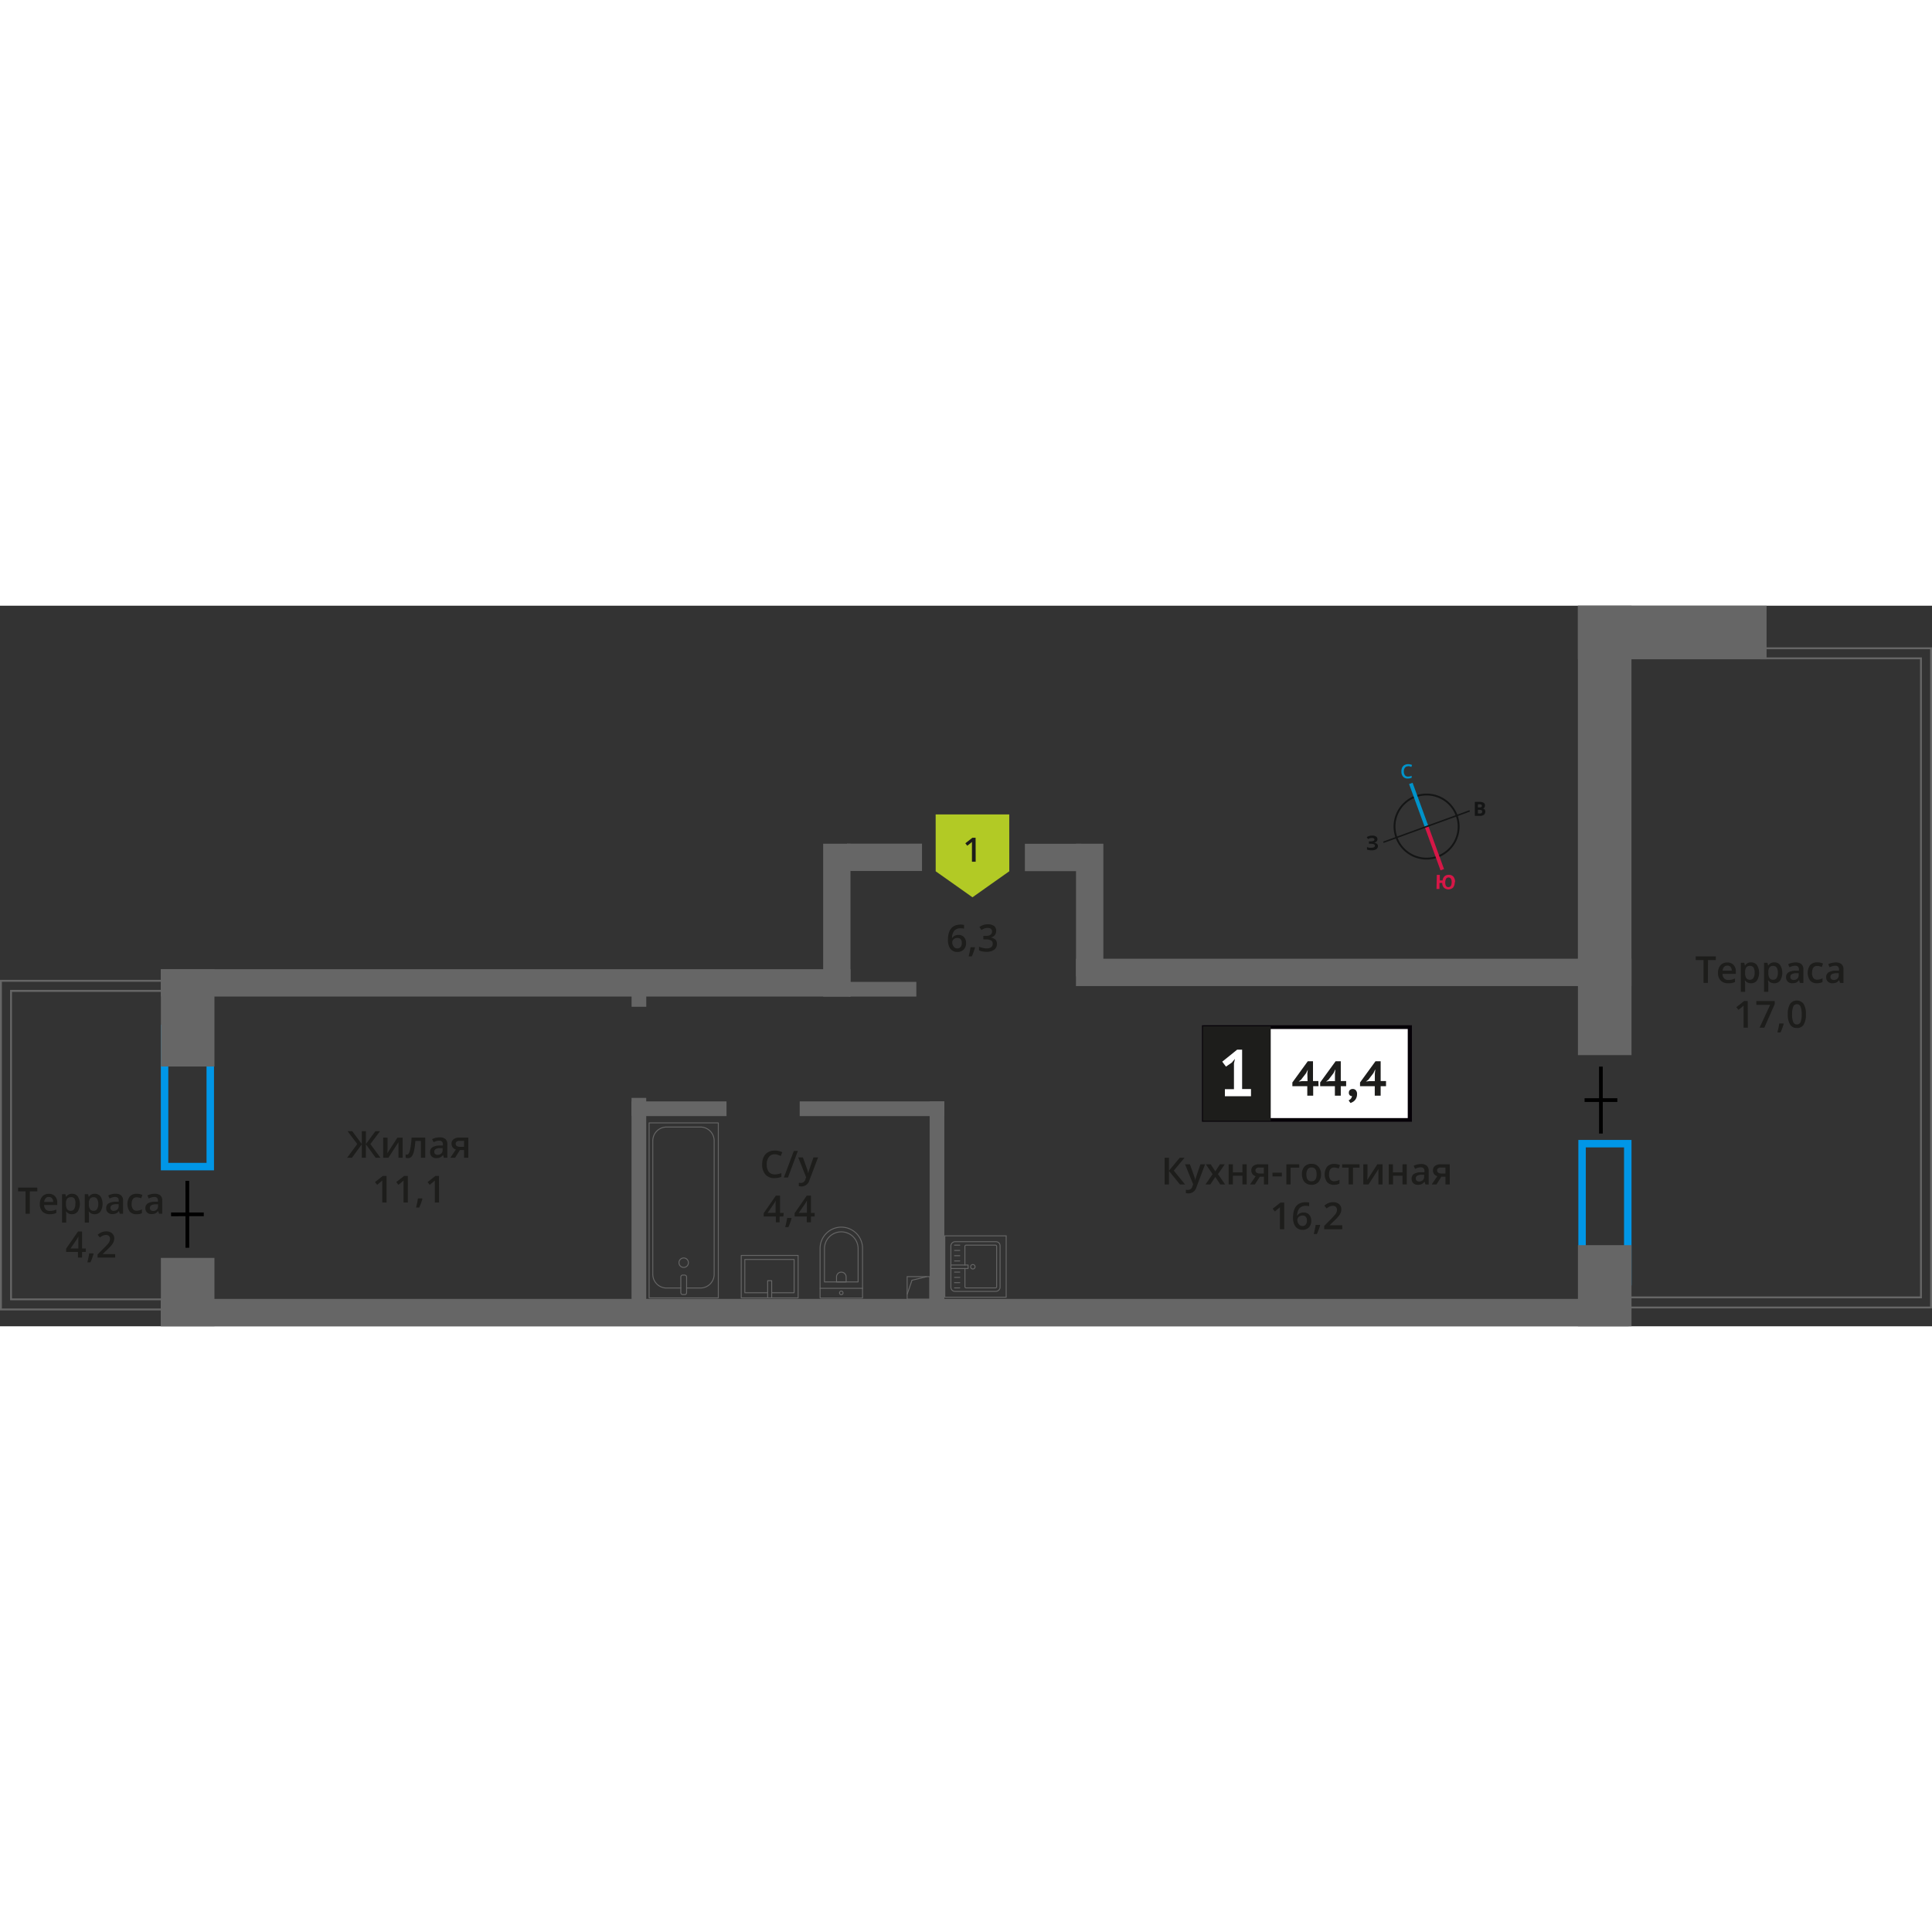 <svg xmlns="http://www.w3.org/2000/svg"   viewBox="0 0 517.95 193.18" width="200" height="200"><rect x="0" y="0" width="517.95" height="193.18" fill="#333333" stroke="none"/><defs><style>.cls-1,.cls-10,.cls-16,.cls-2,.cls-3,.cls-9{fill:none;}.cls-1{stroke:#141515;}.cls-1,.cls-10,.cls-2,.cls-3,.cls-9{stroke-miterlimit:10;}.cls-1,.cls-14{stroke-width:0.5px;}.cls-2{stroke:#0093ca;}.cls-3{stroke:#d61747;}.cls-4{fill:#141515;}.cls-5{fill:#0093ca;}.cls-6{fill:#d61747;}.cls-7{fill:#666;}.cls-8{fill:#0096e7;}.cls-9{stroke:#000;}.cls-10,.cls-16{stroke:#666;stroke-width:0.25px;}.cls-11,.cls-14{fill:#1d1d1b;}.cls-12{fill:#fff;}.cls-13{fill:#050007;}.cls-14{stroke:#1d1d1b;stroke-miterlimit:22.93;}.cls-15{fill:#b2ca25;fill-rule:evenodd;}.cls-16{stroke-linecap:round;stroke-linejoin:round;}</style></defs><g id="walls"><path class="cls-1" d="M379.51,51.14a8.59,8.59,0,1,1-5.13,11,8.56,8.56,0,0,1,5.13-11Z"/><line class="cls-2" x1="378.23" y1="47.64" x2="382.45" y2="59.21"/><line class="cls-3" x1="386.66" y1="70.78" x2="382.45" y2="59.21"/><polygon class="cls-4" points="370.81 63.23 382.38 59.02 382.51 59.39 370.94 63.6 370.81 63.23"/><polygon class="cls-4" points="393.95 54.82 382.38 59.02 382.51 59.39 394.09 55.19 393.95 54.82"/><path class="cls-5" d="M377.46,43.05a1,1,0,0,0-.83.41,1.61,1.61,0,0,0-.28,1,1.67,1.67,0,0,0,.31,1,1,1,0,0,0,.86.34,1.78,1.78,0,0,0,.47-.06,3.47,3.47,0,0,0,.46-.13v.53a2.74,2.74,0,0,1-1,.19,1.59,1.59,0,0,1-1.28-.48,2,2,0,0,1-.47-1.42,2.45,2.45,0,0,1,.18-1,1.58,1.58,0,0,1,.61-.69,2,2,0,0,1,1-.26,2.52,2.52,0,0,1,1.08.22l-.21.53a2.66,2.66,0,0,0-.41-.16,2.32,2.32,0,0,0-.46-.06Z"/><path class="cls-6" d="M390,74.17a2.18,2.18,0,0,1-.47,1.42,1.83,1.83,0,0,1-2.43,0,1.88,1.88,0,0,1-.46-1.27h-.73l0,1.62-.8,0,.09-3.78.8,0,0,1.49.75,0a1.73,1.73,0,0,1,.54-1.14,1.65,1.65,0,0,1,1.16-.36,1.52,1.52,0,0,1,1.23.54,2.12,2.12,0,0,1,.4,1.45Zm-2.54-.06a1.8,1.8,0,0,0,.19,1,.73.73,0,0,0,.62.34c.58,0,.88-.4.9-1.25a1.67,1.67,0,0,0-.2-1,.71.71,0,0,0-.62-.34.76.76,0,0,0-.65.31,1.87,1.87,0,0,0-.24,1Z"/><path class="cls-4" d="M395.39,52.59h1.19a2.31,2.31,0,0,1,1.15.23.74.74,0,0,1,.37.73,1,1,0,0,1-.15.56.62.62,0,0,1-.43.25v0a.8.8,0,0,1,.51.29,1.09,1.09,0,0,1-.21,1.39,1.63,1.63,0,0,1-1,.3h-1.43Zm.81,1.49h.46a.91.91,0,0,0,.47-.1c.11-.07.14-.17.14-.34a.35.35,0,0,0-.15-.31.93.93,0,0,0-.51-.1h-.4Zm0,.63v1h.51a.74.74,0,0,0,.49-.12.49.49,0,0,0,.16-.39c0-.3-.22-.47-.66-.48Z"/><path class="cls-4" d="M369.28,62.62a.74.74,0,0,1-.27.6,1.14,1.14,0,0,1-.69.31h0a1.54,1.54,0,0,1,.8.29.76.76,0,0,1,.29.61,1,1,0,0,1-.42.83,2,2,0,0,1-1.17.31,3.59,3.59,0,0,1-1.34-.19v-.68a3,3,0,0,0,.57.18,3.24,3.24,0,0,0,.62,0c.62,0,.94-.18.94-.55a.42.42,0,0,0-.31-.39,2.58,2.58,0,0,0-.91-.13H367v-.63h.32a3,3,0,0,0,.88-.11.43.43,0,0,0,.27-.39.37.37,0,0,0-.17-.31,1,1,0,0,0-.53-.11,1.82,1.82,0,0,0-1,.31l-.36-.52a2.5,2.5,0,0,1,.7-.33,3.73,3.73,0,0,1,.79-.09,1.71,1.71,0,0,1,1,.25.8.8,0,0,1,.38.67Z"/></g><g id="bathroon"><path class="cls-7" d="M517.45,11.66V187.89H437.11v-2.21h78.13V13.86H472.4v-2.2h45.05m.5-.5H471.9v3.2h42.84V185.18H436.61v3.21H518V11.16Z"/><path class="cls-7" d="M43.89,100.81V103H2.71v83.2H43.89v2.21H.5V100.81H43.89m.5-.5H0v88.62H44.39v-3.21H3.21v-82.2H44.39v-3.21Z"/><path class="cls-8" d="M55.37,114.31v35.06H45.12V114.31H55.37m2-2H43.12v39.06H57.37V112.31Z"/><path class="cls-8" d="M435.39,145.22v35H425.14v-35h10.25m2-2H423.14v39h14.25v-39Z"/><line class="cls-9" x1="50.23" y1="172.13" x2="50.22" y2="154.19"/><line class="cls-9" x1="54.63" y1="163.16" x2="45.86" y2="163.17"/><line class="cls-9" x1="429.19" y1="141.51" x2="429.18" y2="123.57"/><line class="cls-9" x1="433.59" y1="132.54" x2="424.81" y2="132.54"/><rect class="cls-7" x="37.26" y="103.31" width="26.09" height="14.36" transform="translate(160.8 60.19) rotate(90)"/><rect class="cls-7" x="41.14" y="176.83" width="18.32" height="14.36" transform="translate(234.32 133.71) rotate(90)"/><rect class="cls-7" x="379.22" y="43.81" width="101.98" height="14.36" transform="translate(481.19 -379.22) rotate(90)"/><rect class="cls-7" x="417.28" y="100.38" width="25.84" height="14.36" transform="translate(537.77 -322.64) rotate(90)"/><rect class="cls-7" x="419.33" y="175.12" width="21.75" height="14.36" transform="translate(612.51 -247.9) rotate(90)"/><rect class="cls-7" x="423.02" width="50.57" height="14.36" transform="translate(896.62 14.36) rotate(-180)"/><rect class="cls-7" x="43.12" y="185.84" width="393.49" height="7.33"/><rect class="cls-7" x="43.12" y="97.45" width="184.88" height="7.33"/><rect class="cls-7" x="203.84" y="80.63" width="40.98" height="7.33" transform="translate(308.64 -140.03) rotate(90)"/><rect class="cls-7" x="274.34" y="77.91" width="35.54" height="7.33" transform="translate(373.71 -210.53) rotate(90)"/><rect class="cls-7" x="227.58" y="100.85" width="18.08" height="3.94"/><rect class="cls-7" x="214.39" y="132.89" width="38.78" height="3.94"/><rect class="cls-7" x="169.31" y="132.89" width="25.46" height="3.94"/><rect class="cls-7" x="142.79" y="158.47" width="56.98" height="3.94" transform="translate(10.84 331.72) rotate(-90)"/><rect class="cls-7" x="167.89" y="102.16" width="6.78" height="3.94" transform="translate(67.16 275.41) rotate(-90)"/><rect class="cls-7" x="223.18" y="158.94" width="56.04" height="3.94" transform="translate(90.29 412.11) rotate(-90)"/><rect class="cls-7" x="288.44" y="94.64" width="148.17" height="7.33" transform="translate(725.06 196.61) rotate(180)"/><rect class="cls-7" x="274.77" y="63.83" width="15.15" height="7.33" transform="translate(564.69 134.94) rotate(179.99)"/><rect class="cls-7" x="227.06" y="63.83" width="20.11" height="7.33" transform="matrix(-1, 0, 0, -1, 474.24, 134.95)"/><rect class="cls-10" x="243.2" y="179.87" width="6.04" height="6.04"/><polyline class="cls-10" points="243.2 184.61 244.49 180.83 248.44 179.88"/><path class="cls-11" d="M317.7,155.15h-1.37l-2.94-3.62v3.62h-1.17V148h1.17v3.46l2.89-3.46h1.28l-2.88,3.45Z"/><path class="cls-11" d="M317.7,149.75H319l1.1,3.06a6.67,6.67,0,0,1,.33,1.23h0a5,5,0,0,1,.16-.65c.08-.25.49-1.47,1.24-3.64h1.24l-2.31,6.12a2.19,2.19,0,0,1-2.1,1.68,3.05,3.05,0,0,1-.74-.08v-.91a2.61,2.61,0,0,0,.59.06,1.22,1.22,0,0,0,1.17-1l.2-.51Z"/><path class="cls-11" d="M325.08,152.39l-1.81-2.64h1.31l1.23,1.89,1.24-1.89h1.3l-1.82,2.64,1.91,2.76h-1.3l-1.33-2-1.33,2h-1.3Z"/><path class="cls-11" d="M330.53,149.75v2.17h2.55v-2.17h1.15v5.4h-1.15v-2.33h-2.55v2.33h-1.14v-5.4Z"/><path class="cls-11" d="M336.42,155.15h-1.29l1.51-2.21a1.53,1.53,0,0,1-1.17-1.56,1.46,1.46,0,0,1,.54-1.2,2.37,2.37,0,0,1,1.5-.43H340v5.4h-1.15v-2.08h-1.09Zm.16-3.76a.68.68,0,0,0,.32.62,1.51,1.51,0,0,0,.85.21h1.07v-1.6h-1.25a1.18,1.18,0,0,0-.73.2A.68.68,0,0,0,336.58,151.39Z"/><path class="cls-11" d="M341.14,153v-1h2.51v1Z"/><path class="cls-11" d="M348.32,149.75v.9H346v4.5h-1.14v-5.4Z"/><path class="cls-11" d="M354.15,152.44a3,3,0,0,1-.68,2.07,2.44,2.44,0,0,1-1.89.74,2.67,2.67,0,0,1-1.34-.34,2.29,2.29,0,0,1-.89-1,3.36,3.36,0,0,1-.31-1.49,2.93,2.93,0,0,1,.67-2.05,2.45,2.45,0,0,1,1.9-.74,2.34,2.34,0,0,1,1.85.76A2.89,2.89,0,0,1,354.15,152.44Zm-3.93,0c0,1.25.46,1.87,1.38,1.87s1.37-.62,1.37-1.87-.46-1.85-1.38-1.85a1.18,1.18,0,0,0-1,.48A2.5,2.5,0,0,0,350.22,152.44Z"/><path class="cls-11" d="M357.64,155.25a2.37,2.37,0,0,1-1.86-.72,3.6,3.6,0,0,1,0-4.14,2.49,2.49,0,0,1,1.93-.74,3.58,3.58,0,0,1,1.53.32l-.34.92a3.48,3.48,0,0,0-1.2-.28c-.94,0-1.4.62-1.4,1.86a2.2,2.2,0,0,0,.35,1.37,1.21,1.21,0,0,0,1,.45,3,3,0,0,0,1.45-.38v1a2.33,2.33,0,0,1-.66.26A4,4,0,0,1,357.64,155.25Z"/><path class="cls-11" d="M364.48,149.75v.9h-1.76v4.5h-1.16v-4.5h-1.75v-.9Z"/><path class="cls-11" d="M366.61,149.75v2.77c0,.32,0,.8-.07,1.42l2.71-4.19h1.4v5.4h-1.11v-2.72c0-.15,0-.39,0-.73s0-.58.05-.73l-2.7,4.18h-1.4v-5.4Z"/><path class="cls-11" d="M373.43,149.75v2.17H376v-2.17h1.15v5.4H376v-2.33h-2.54v2.33h-1.15v-5.4Z"/><path class="cls-11" d="M382.14,155.15l-.23-.75h0a2.22,2.22,0,0,1-.78.67,2.52,2.52,0,0,1-1,.18,1.7,1.7,0,0,1-1.24-.43,1.61,1.61,0,0,1-.45-1.22,1.45,1.45,0,0,1,.62-1.26,3.63,3.63,0,0,1,1.89-.46l.93,0v-.29a1.09,1.09,0,0,0-.24-.77,1,1,0,0,0-.75-.26,2.61,2.61,0,0,0-.79.12c-.26.09-.5.18-.74.29l-.37-.82a4.51,4.51,0,0,1,1.95-.47,2.34,2.34,0,0,1,1.56.45,1.76,1.76,0,0,1,.52,1.41v3.64Zm-1.71-.78a1.46,1.46,0,0,0,1-.35,1.27,1.27,0,0,0,.37-1v-.47l-.69,0a2.41,2.41,0,0,0-1.18.27.84.84,0,0,0-.37.74.7.7,0,0,0,.22.56A.93.93,0,0,0,380.43,154.37Z"/><path class="cls-11" d="M385.11,155.15h-1.28l1.5-2.21a1.54,1.54,0,0,1-.85-.56,1.58,1.58,0,0,1-.32-1,1.46,1.46,0,0,1,.55-1.2,2.32,2.32,0,0,1,1.49-.43h2.46v5.4h-1.15v-2.08h-1.09Zm.17-3.76a.68.68,0,0,0,.32.62,1.49,1.49,0,0,0,.84.21h1.07v-1.6h-1.25a1.16,1.16,0,0,0-.72.2A.68.68,0,0,0,385.28,151.39Z"/><path class="cls-11" d="M344.29,167.15h-1.15v-4.61c0-.55,0-1,0-1.31a2.27,2.27,0,0,1-.27.26l-1.1.9-.58-.73,2.1-1.65h1Z"/><path class="cls-11" d="M346.65,164.11q0-4.19,3.41-4.19a4.66,4.66,0,0,1,.91.08v1a3.15,3.15,0,0,0-.86-.11,2.25,2.25,0,0,0-1.72.62,3,3,0,0,0-.63,2h.06a1.59,1.59,0,0,1,.65-.61,2,2,0,0,1,1-.22,1.94,1.94,0,0,1,1.52.6,2.29,2.29,0,0,1,.54,1.61,2.47,2.47,0,0,1-.63,1.78,2.28,2.28,0,0,1-1.71.65,2.33,2.33,0,0,1-1.33-.37,2.41,2.41,0,0,1-.88-1.07A4.34,4.34,0,0,1,346.65,164.11Zm2.49,2.19a1.13,1.13,0,0,0,.91-.38,1.67,1.67,0,0,0,.32-1.09,1.46,1.46,0,0,0-.3-1,1.13,1.13,0,0,0-.9-.35,1.51,1.51,0,0,0-.68.16,1.26,1.26,0,0,0-.5.44,1,1,0,0,0-.18.56,1.8,1.8,0,0,0,.38,1.16A1.17,1.17,0,0,0,349.14,166.3Z"/><path class="cls-11" d="M353.91,166.1a16.12,16.12,0,0,1-.86,2.34h-.84c.22-.88.39-1.7.5-2.45h1.13Z"/><path class="cls-11" d="M359.85,167.15H355v-.87l1.84-1.85c.54-.56.9-1,1.08-1.18a2.76,2.76,0,0,0,.39-.66,1.76,1.76,0,0,0,.12-.66,1,1,0,0,0-.29-.76,1.08,1.08,0,0,0-.8-.28,2.18,2.18,0,0,0-.8.15,3.82,3.82,0,0,0-.88.55l-.62-.76a4.08,4.08,0,0,1,1.16-.71,3.35,3.35,0,0,1,1.19-.21,2.34,2.34,0,0,1,1.6.52,1.76,1.76,0,0,1,.6,1.4,2.59,2.59,0,0,1-.17.92,3.72,3.72,0,0,1-.54.89,11.13,11.13,0,0,1-1.19,1.25l-1.24,1.2v0h3.39Z"/><rect class="cls-12" x="322.74" y="112.99" width="54.7" height="24.87"/><path class="cls-13" d="M377.43,113.48h-54.1v23.88h54.1Zm-54.64-1h55.73v25.86H322.24V112.49Z"/><rect class="cls-14" x="322.74" y="112.99" width="17.68" height="24.87"/><path class="cls-11" d="M353.49,128.82h-1.44v2.54h-1.58v-2.54h-4v-1l4.13-5.69h1.4v5.3h1.44Zm-3-3.36.12-1.09h0l-.45.94-1.36,1.76-.65.5.84-.11h1.55Z"/><path class="cls-11" d="M360.89,128.82h-1.44v2.54h-1.58v-2.54h-3.95v-1l4.14-5.69h1.39v5.3h1.44Zm-3-3.36.12-1.09h-.05l-.45.94-1.35,1.76-.66.5.84-.11h1.55Z"/><path class="cls-11" d="M361.62,130.53a.93.93,0,0,1,.29-.71,1.09,1.09,0,0,1,.73-.26,1.06,1.06,0,0,1,.86.37,1.4,1.4,0,0,1,.31,1,2.62,2.62,0,0,1-.18,1,2.34,2.34,0,0,1-.45.7,2.17,2.17,0,0,1-.58.44,4.18,4.18,0,0,1-.55.25l-.5-.71a1.55,1.55,0,0,0,.62-.47,1.21,1.21,0,0,0,.28-.69.71.71,0,0,1-.56-.18A.89.89,0,0,1,361.62,130.53Z"/><path class="cls-11" d="M371.58,128.82h-1.44v2.54h-1.58v-2.54h-3.95v-1l4.14-5.69h1.39v5.3h1.44Zm-3-3.36.12-1.09h-.05l-.45.94-1.35,1.76-.66.5.84-.11h1.55Z"/><path class="cls-12" d="M328.38,129.61h2.43v-6.92l.27-1.2-.85,1-1.56,1.07-1-1.32,4-3.22H333v10.55h2.38v1.93h-7Z"/><path class="cls-11" d="M95.78,144.32l-2.6-3.45h1.25L97,144.33v-3.46h1.1v3.46l2.54-3.46h1.25l-2.6,3.45L102,148h-1.29l-2.62-3.62V148H97v-3.62L94.35,148h-1.3Z"/><path class="cls-11" d="M103.9,142.61v2.77c0,.32,0,.79-.07,1.42l2.71-4.19h1.4V148h-1.11v-2.72c0-.15,0-.39,0-.73s0-.58,0-.73l-2.7,4.18h-1.4v-5.4Z"/><path class="cls-11" d="M114,148h-1.16v-4.5h-1.48a20.67,20.67,0,0,1-.37,2.71,3.63,3.63,0,0,1-.61,1.43,1.2,1.2,0,0,1-1,.45,1.65,1.65,0,0,1-.63-.11v-.9a.92.92,0,0,0,.36.07c.34,0,.6-.37.79-1.12a20.45,20.45,0,0,0,.44-3.43H114Z"/><path class="cls-11" d="M119,148l-.23-.75h0a2.22,2.22,0,0,1-.78.67,2.52,2.52,0,0,1-1,.18,1.7,1.7,0,0,1-1.24-.43,1.61,1.61,0,0,1-.45-1.22,1.45,1.45,0,0,1,.62-1.26,3.63,3.63,0,0,1,1.89-.46l.93,0v-.29a1.09,1.09,0,0,0-.24-.77,1,1,0,0,0-.75-.26,2.61,2.61,0,0,0-.79.12c-.26.09-.5.18-.74.29l-.37-.82a4.51,4.51,0,0,1,2-.47,2.34,2.34,0,0,1,1.56.45,1.76,1.76,0,0,1,.52,1.41V148Zm-1.71-.78a1.46,1.46,0,0,0,1-.35,1.27,1.27,0,0,0,.37-1v-.47l-.69,0a2.41,2.41,0,0,0-1.18.27.84.84,0,0,0-.37.74.7.7,0,0,0,.22.56A.93.93,0,0,0,117.32,147.23Z"/><path class="cls-11" d="M122,148h-1.28l1.5-2.21a1.6,1.6,0,0,1-.85-.56,1.58,1.58,0,0,1-.32-1,1.46,1.46,0,0,1,.55-1.2,2.32,2.32,0,0,1,1.49-.43h2.46V148H124.4v-2.08h-1.09Zm.17-3.76a.68.68,0,0,0,.32.62,1.49,1.49,0,0,0,.84.21h1.07v-1.6h-1.25a1.16,1.16,0,0,0-.72.2A.68.68,0,0,0,122.17,144.25Z"/><path class="cls-11" d="M103.63,160h-1.15V155.4c0-.55,0-1,0-1.31a3.71,3.71,0,0,1-.28.26c-.11.1-.47.4-1.09.9l-.58-.73,2.1-1.65h1Z"/><path class="cls-11" d="M109.33,160h-1.14V155.4c0-.55,0-1,0-1.31a3.71,3.71,0,0,1-.28.26c-.11.1-.47.4-1.1.9l-.57-.73,2.1-1.65h1Z"/><path class="cls-11" d="M113.25,159a17.41,17.41,0,0,1-.86,2.34h-.85a22.73,22.73,0,0,0,.5-2.45h1.13Z"/><path class="cls-11" d="M117.71,160h-1.14V155.4c0-.55,0-1,0-1.31a2.27,2.27,0,0,1-.27.26l-1.1.9-.57-.73,2.1-1.65h.95Z"/><path class="cls-11" d="M207.72,147.06a1.91,1.91,0,0,0-1.58.72,3,3,0,0,0-.58,2,3.07,3.07,0,0,0,.55,2,2,2,0,0,0,1.61.68,4.31,4.31,0,0,0,.88-.09,8.32,8.32,0,0,0,.88-.24v1a5.15,5.15,0,0,1-1.9.32,3,3,0,0,1-2.41-1,4,4,0,0,1-.84-2.72,4.37,4.37,0,0,1,.41-1.94,2.82,2.82,0,0,1,1.18-1.28,3.5,3.5,0,0,1,1.81-.45,4.57,4.57,0,0,1,2,.46l-.42,1a7.71,7.71,0,0,0-.77-.3A2.89,2.89,0,0,0,207.72,147.06Z"/><path class="cls-11" d="M213.9,146.17l-2.66,7.13h-1.09l2.67-7.13Z"/><path class="cls-11" d="M214,147.9h1.25l1.1,3.07a6.28,6.28,0,0,1,.33,1.23h0a5.12,5.12,0,0,1,.16-.66c.08-.25.49-1.47,1.24-3.64h1.24L217,154a2.2,2.2,0,0,1-2.1,1.69,3.06,3.06,0,0,1-.74-.09v-.9a3.42,3.42,0,0,0,.59.05,1.22,1.22,0,0,0,1.17-1l.2-.51Z"/><path class="cls-11" d="M210,163.75h-1v1.55H208v-1.55h-3.26v-.89l3.26-4.71h1.12v4.64h1Zm-2.08-1V161c0-.64,0-1.16.05-1.57h0a6,6,0,0,1-.43.79l-1.77,2.57Z"/><path class="cls-11" d="M212.22,164.25a17.41,17.41,0,0,1-.86,2.34h-.85c.23-.88.39-1.69.51-2.45h1.12Z"/><path class="cls-11" d="M218.41,163.75h-1v1.55h-1.12v-1.55h-3.26v-.89l3.26-4.71h1.12v4.64h1Zm-2.08-1V161c0-.64,0-1.16,0-1.57h0a6,6,0,0,1-.43.79l-1.77,2.57Z"/><path class="cls-11" d="M254.13,89.68c0-2.79,1.13-4.19,3.41-4.19a3.94,3.94,0,0,1,.91.09v1a3.22,3.22,0,0,0-.86-.1,2.27,2.27,0,0,0-1.73.61,3,3,0,0,0-.62,2h.06a1.63,1.63,0,0,1,.64-.61,2.18,2.18,0,0,1,1-.22,1.92,1.92,0,0,1,1.51.6A2.34,2.34,0,0,1,259,90.4a2.42,2.42,0,0,1-.63,1.77,2.25,2.25,0,0,1-1.71.65,2.27,2.27,0,0,1-2.21-1.44A4.34,4.34,0,0,1,254.13,89.68Zm2.49,2.2a1.15,1.15,0,0,0,.91-.38,1.69,1.69,0,0,0,.32-1.09,1.44,1.44,0,0,0-.3-1,1.13,1.13,0,0,0-.9-.35,1.46,1.46,0,0,0-.69.16,1.21,1.21,0,0,0-.49.43,1,1,0,0,0-.18.57,1.78,1.78,0,0,0,.37,1.15A1.17,1.17,0,0,0,256.62,91.88Z"/><path class="cls-11" d="M261.39,91.68a17.88,17.88,0,0,1-.86,2.33h-.85a21.94,21.94,0,0,0,.51-2.45h1.12Z"/><path class="cls-11" d="M267.06,87.23a1.68,1.68,0,0,1-.4,1.13,2,2,0,0,1-1.11.61v0a2.19,2.19,0,0,1,1.29.53,1.54,1.54,0,0,1,.43,1.13,1.9,1.9,0,0,1-.73,1.59,3.31,3.31,0,0,1-2.07.56,4.76,4.76,0,0,1-2-.38v-1a4.37,4.37,0,0,0,1,.34,3.76,3.76,0,0,0,1,.13,2.13,2.13,0,0,0,1.25-.31,1.12,1.12,0,0,0,.41-1,.92.92,0,0,0-.46-.84,2.87,2.87,0,0,0-1.42-.27h-.62v-.93h.63c1.13,0,1.7-.4,1.7-1.19a.88.88,0,0,0-.29-.7,1.34,1.34,0,0,0-.88-.25,2.54,2.54,0,0,0-.78.11,3.9,3.9,0,0,0-.89.45l-.56-.8a3.74,3.74,0,0,1,2.28-.73,2.69,2.69,0,0,1,1.68.47A1.53,1.53,0,0,1,267.06,87.23Z"/><polygon class="cls-15" points="270.58 71.2 270.57 71.2 265.64 74.68 260.71 78.17 255.78 74.68 250.85 71.2 250.85 71.2 250.85 71.2 250.84 55.95 270.57 55.95 270.58 71.19 270.58 71.2"/><path class="cls-11" d="M261.57,68.63h-1V64.49c0-.5,0-.89,0-1.18a1.94,1.94,0,0,1-.25.23c-.09.09-.42.36-1,.81l-.52-.66,1.89-1.48h.86Z"/><path class="cls-11" d="M8,163H6.85v-6h-2v-1H10v1H8Z"/><path class="cls-11" d="M13.3,163.13a2.57,2.57,0,0,1-1.93-.72,2.73,2.73,0,0,1-.69-2,3,3,0,0,1,.64-2,2.24,2.24,0,0,1,1.77-.74,2.18,2.18,0,0,1,1.66.64,2.42,2.42,0,0,1,.6,1.74v.61H11.83a1.75,1.75,0,0,0,.42,1.18,1.43,1.43,0,0,0,1.1.41,4,4,0,0,0,.87-.08,4.51,4.51,0,0,0,.87-.3v.91a2.91,2.91,0,0,1-.83.28A4.65,4.65,0,0,1,13.3,163.13Zm-.21-4.62a1.1,1.1,0,0,0-.85.34,1.6,1.6,0,0,0-.39,1h2.4a1.43,1.43,0,0,0-.32-1A1.05,1.05,0,0,0,13.09,158.51Z"/><path class="cls-11" d="M19.31,163.13a1.86,1.86,0,0,1-1.56-.72h-.07c.05.45.07.72.07.81v2.17H16.63v-7.63h.9c0,.1.08.33.16.7h.06a1.76,1.76,0,0,1,1.57-.8,1.82,1.82,0,0,1,1.54.72,3.88,3.88,0,0,1,0,4A1.84,1.84,0,0,1,19.31,163.13ZM19,158.58a1.16,1.16,0,0,0-1,.39,2,2,0,0,0-.31,1.25v.17a2.47,2.47,0,0,0,.3,1.39,1.15,1.15,0,0,0,1,.44,1,1,0,0,0,.9-.48,2.47,2.47,0,0,0,.31-1.36A2.41,2.41,0,0,0,20,159,1,1,0,0,0,19,158.58Z"/><path class="cls-11" d="M25.4,163.13a1.86,1.86,0,0,1-1.56-.72h-.07c.05.45.07.72.07.81v2.17H22.72v-7.63h.91l.15.7h.06a1.77,1.77,0,0,1,1.58-.8,1.83,1.83,0,0,1,1.54.72,3.94,3.94,0,0,1,0,4A1.86,1.86,0,0,1,25.4,163.13Zm-.27-4.55a1.16,1.16,0,0,0-1,.39,2,2,0,0,0-.31,1.25v.17a2.38,2.38,0,0,0,.31,1.39,1.12,1.12,0,0,0,1,.44,1,1,0,0,0,.9-.48,2.46,2.46,0,0,0,.32-1.36A2.4,2.4,0,0,0,26,159,1,1,0,0,0,25.13,158.58Z"/><path class="cls-11" d="M32.12,163l-.23-.74h0a2.18,2.18,0,0,1-.77.66,2.48,2.48,0,0,1-1,.17,1.66,1.66,0,0,1-1.21-.42,1.53,1.53,0,0,1-.44-1.19,1.39,1.39,0,0,1,.61-1.23,3.49,3.49,0,0,1,1.84-.45l.91,0v-.28a1.06,1.06,0,0,0-.23-.76,1,1,0,0,0-.73-.25,2.5,2.5,0,0,0-.78.12,5.66,5.66,0,0,0-.72.28l-.36-.8a4,4,0,0,1,.94-.34,4.2,4.2,0,0,1,1-.12,2.28,2.28,0,0,1,1.52.44,1.69,1.69,0,0,1,.52,1.38V163Zm-1.68-.77a1.4,1.4,0,0,0,1-.34,1.26,1.26,0,0,0,.37-1v-.45l-.68,0a2.32,2.32,0,0,0-1.16.27.81.81,0,0,0-.36.72.71.71,0,0,0,.21.55A.9.9,0,0,0,30.44,162.27Z"/><path class="cls-11" d="M36.61,163.13a2.3,2.3,0,0,1-1.82-.7,3.55,3.55,0,0,1,0-4.05,2.4,2.4,0,0,1,1.88-.72,3.52,3.52,0,0,1,1.51.31l-.34.9a3.52,3.52,0,0,0-1.18-.27c-.91,0-1.37.6-1.37,1.82a2.15,2.15,0,0,0,.35,1.33,1.17,1.17,0,0,0,1,.45,2.84,2.84,0,0,0,1.41-.38v1a2.1,2.1,0,0,1-.64.26A4,4,0,0,1,36.61,163.13Z"/><path class="cls-11" d="M42.63,163l-.23-.74h0a2.36,2.36,0,0,1-.77.66,2.57,2.57,0,0,1-1,.17,1.66,1.66,0,0,1-1.21-.42,1.57,1.57,0,0,1-.44-1.19,1.39,1.39,0,0,1,.61-1.23,3.5,3.5,0,0,1,1.85-.45l.91,0v-.28a1.07,1.07,0,0,0-.24-.76,1,1,0,0,0-.73-.25,2.54,2.54,0,0,0-.78.12,5.66,5.66,0,0,0-.72.28l-.36-.8a4,4,0,0,1,.94-.34,4.22,4.22,0,0,1,1-.12,2.32,2.32,0,0,1,1.52.44,1.72,1.72,0,0,1,.51,1.38V163ZM41,162.27a1.39,1.39,0,0,0,1-.34,1.26,1.26,0,0,0,.37-1v-.45l-.68,0a2.28,2.28,0,0,0-1.15.27.81.81,0,0,0-.36.72.71.71,0,0,0,.21.55A.9.9,0,0,0,41,162.27Z"/><path class="cls-11" d="M23,173.25H22v1.52h-1.1v-1.52H17.72v-.87l3.19-4.61H22v4.55H23Zm-2-.93v-1.76c0-.62,0-1.13.05-1.53h0a5.68,5.68,0,0,1-.42.77l-1.73,2.52Z"/><path class="cls-11" d="M25.09,173.74a17.52,17.52,0,0,1-.84,2.29h-.83a23.85,23.85,0,0,0,.49-2.4H25Z"/><path class="cls-11" d="M30.89,174.77H26.16v-.85l1.8-1.81A13.81,13.81,0,0,0,29,171a2.75,2.75,0,0,0,.38-.64,1.69,1.69,0,0,0,.12-.64,1,1,0,0,0-.29-.75,1.09,1.09,0,0,0-.78-.27,2.08,2.08,0,0,0-.78.15,3.4,3.4,0,0,0-.86.53l-.61-.74a3.66,3.66,0,0,1,1.13-.69,3.28,3.28,0,0,1,1.17-.21,2.29,2.29,0,0,1,1.56.51,1.72,1.72,0,0,1,.59,1.37,2.43,2.43,0,0,1-.17.89,3.55,3.55,0,0,1-.52.88,10.84,10.84,0,0,1-1.17,1.22l-1.21,1.17v.05h3.31Z"/><path class="cls-11" d="M457.86,101.12H456.7V95h-2.1V94H460v1h-2.1Z"/><path class="cls-11" d="M463.29,101.21a2.62,2.62,0,0,1-2-.73,2.82,2.82,0,0,1-.71-2,3.07,3.07,0,0,1,.66-2.08,2.3,2.3,0,0,1,1.81-.75,2.19,2.19,0,0,1,1.69.65,2.44,2.44,0,0,1,.62,1.78v.62H461.8a1.72,1.72,0,0,0,.42,1.21,1.49,1.49,0,0,0,1.13.43,4.19,4.19,0,0,0,.89-.09,6,6,0,0,0,.89-.31v.94a3.53,3.53,0,0,1-.85.28A5,5,0,0,1,463.29,101.21Zm-.21-4.72a1.15,1.15,0,0,0-.87.34,1.7,1.7,0,0,0-.4,1h2.46a1.51,1.51,0,0,0-.33-1A1.08,1.08,0,0,0,463.08,96.49Z"/><path class="cls-11" d="M469.44,101.21a1.87,1.87,0,0,1-1.59-.73h-.07c0,.45.07.73.07.83v2.21H466.7v-7.8h.93c0,.1.08.34.16.72h.06a1.78,1.78,0,0,1,1.61-.82,1.87,1.87,0,0,1,1.57.73,4,4,0,0,1,0,4.12A1.87,1.87,0,0,1,469.44,101.21Zm-.28-4.65a1.18,1.18,0,0,0-1,.4,2.06,2.06,0,0,0-.31,1.28v.17a2.49,2.49,0,0,0,.31,1.42,1.16,1.16,0,0,0,1,.45,1.06,1.06,0,0,0,.92-.49,2.58,2.58,0,0,0,.32-1.39A2.47,2.47,0,0,0,470.1,97,1.06,1.06,0,0,0,469.16,96.56Z"/><path class="cls-11" d="M475.67,101.21a1.87,1.87,0,0,1-1.59-.73H474c0,.45.07.73.07.83v2.21h-1.15v-7.8h.93c0,.1.08.34.16.72h.06a1.78,1.78,0,0,1,1.61-.82,1.86,1.86,0,0,1,1.57.73,4,4,0,0,1,0,4.12A1.87,1.87,0,0,1,475.67,101.21Zm-.28-4.65a1.18,1.18,0,0,0-1,.4,2.06,2.06,0,0,0-.31,1.28v.17a2.49,2.49,0,0,0,.31,1.42,1.16,1.16,0,0,0,1,.45,1.06,1.06,0,0,0,.92-.49,2.58,2.58,0,0,0,.32-1.39,2.47,2.47,0,0,0-.32-1.38A1.06,1.06,0,0,0,475.39,96.56Z"/><path class="cls-11" d="M482.54,101.12l-.23-.76h0a2.2,2.2,0,0,1-.79.68,2.62,2.62,0,0,1-1,.17,1.69,1.69,0,0,1-1.24-.43,1.58,1.58,0,0,1-.45-1.21,1.41,1.41,0,0,1,.62-1.26,3.62,3.62,0,0,1,1.89-.47l.93,0v-.29a1.1,1.1,0,0,0-.24-.78,1,1,0,0,0-.75-.25,2.67,2.67,0,0,0-.8.12,6.52,6.52,0,0,0-.73.29l-.37-.82a3.65,3.65,0,0,1,1-.35,4.45,4.45,0,0,1,1-.12,2.33,2.33,0,0,1,1.55.45,1.76,1.76,0,0,1,.53,1.41v3.64Zm-1.71-.79a1.41,1.41,0,0,0,1-.34,1.29,1.29,0,0,0,.38-1v-.47l-.69,0a2.38,2.38,0,0,0-1.18.27.82.82,0,0,0-.37.74.73.73,0,0,0,.21.56A1,1,0,0,0,480.83,100.33Z"/><path class="cls-11" d="M487.14,101.21a2.37,2.37,0,0,1-1.87-.71,3.66,3.66,0,0,1,0-4.15,2.48,2.48,0,0,1,1.93-.73,3.51,3.51,0,0,1,1.54.32l-.35.92a3.43,3.43,0,0,0-1.2-.29c-.93,0-1.4.62-1.4,1.87a2.23,2.23,0,0,0,.35,1.36,1.21,1.21,0,0,0,1,.46,3,3,0,0,0,1.45-.38v1a2.39,2.39,0,0,1-.66.26A4.06,4.06,0,0,1,487.14,101.21Z"/><path class="cls-11" d="M493.29,101.12l-.23-.76h0a2.2,2.2,0,0,1-.79.68,2.62,2.62,0,0,1-1,.17,1.69,1.69,0,0,1-1.24-.43,1.58,1.58,0,0,1-.45-1.21,1.43,1.43,0,0,1,.62-1.26,3.62,3.62,0,0,1,1.89-.47l.93,0v-.29a1.1,1.1,0,0,0-.24-.78,1,1,0,0,0-.75-.25,2.56,2.56,0,0,0-.79.12,6,6,0,0,0-.74.29l-.37-.82a3.65,3.65,0,0,1,1-.35,4.45,4.45,0,0,1,1-.12,2.31,2.31,0,0,1,1.55.45,1.73,1.73,0,0,1,.53,1.41v3.64Zm-1.71-.79a1.41,1.41,0,0,0,1-.34,1.25,1.25,0,0,0,.38-1v-.47l-.69,0a2.41,2.41,0,0,0-1.18.27.82.82,0,0,0-.37.74.7.7,0,0,0,.22.56A.91.91,0,0,0,491.58,100.33Z"/><path class="cls-11" d="M468.58,113.12h-1.14v-4.61c0-.55,0-1,0-1.31l-.28.26-1.1.9-.57-.73,2.1-1.65h.95Z"/><path class="cls-11" d="M471.73,113.12l2.83-6.12h-3.71v-1h4.93v.8L473,113.12Z"/><path class="cls-11" d="M478.2,112.07a15.34,15.34,0,0,1-.86,2.33h-.84A24.28,24.28,0,0,0,477,112h1.13Z"/><path class="cls-11" d="M484.14,109.55a5,5,0,0,1-.6,2.76,2,2,0,0,1-1.83.9,2,2,0,0,1-1.8-.93,5,5,0,0,1-.62-2.73,5.12,5.12,0,0,1,.6-2.79,2.26,2.26,0,0,1,3.64,0A5,5,0,0,1,484.14,109.55Zm-3.69,0a5,5,0,0,0,.31,2.08,1,1,0,0,0,.95.63,1,1,0,0,0,1-.64,5.18,5.18,0,0,0,.3-2.07,5.27,5.27,0,0,0-.3-2.08,1,1,0,0,0-1-.64,1,1,0,0,0-.95.63A5,5,0,0,0,480.45,109.55Z"/><rect class="cls-16" x="174.02" y="138.65" width="18.55" height="46.92"/><rect class="cls-16" x="182.52" y="179.45" width="1.55" height="5.24" rx="0.49"/><path class="cls-16" d="M182.52,182.92h-3.83a3.68,3.68,0,0,1-3.68-3.68v-35.8a3.68,3.68,0,0,1,3.68-3.68h9.08a3.69,3.69,0,0,1,3.69,3.68v35.8a3.69,3.69,0,0,1-3.69,3.68h-3.71"/><circle class="cls-16" cx="183.29" cy="176.13" r="1.27"/><path class="cls-16" d="M216,170.38h13.32a5.69,5.69,0,0,1,5.69,5.69v0a5.69,5.69,0,0,1-5.69,5.69H216a0,0,0,0,1,0,0V170.38a0,0,0,0,1,0,0Z" transform="translate(49.48 401.61) rotate(-90)"/><path class="cls-16" d="M218.83,170.05h8.91a4.51,4.51,0,0,1,4.51,4.51v0a4.51,4.51,0,0,1-4.51,4.51h-8.91a0,0,0,0,1,0,0v-9A0,0,0,0,1,218.83,170.05Z" transform="translate(50.98 400.11) rotate(-90)"/><path class="cls-16" d="M224.22,178.67h1.34a1.29,1.29,0,0,1,1.29,1.29v0a1.29,1.29,0,0,1-1.29,1.29h-1.34a0,0,0,0,1,0,0v-2.58A0,0,0,0,1,224.22,178.67Z" transform="translate(45.59 405.51) rotate(-90)"/><circle class="cls-16" cx="225.54" cy="184.23" r="0.48"/><line class="cls-16" x1="219.85" y1="183" x2="231.23" y2="183"/><rect class="cls-16" x="200.65" y="172.26" width="11.38" height="15.25" transform="translate(26.46 386.22) rotate(-90)"/><polyline class="cls-16" points="206.88 185.57 206.88 180.96 205.8 180.96 205.8 185.57"/><polyline class="cls-16" points="206.88 184.18 212.89 184.18 212.89 175.26 199.68 175.26 199.68 184.18 205.8 184.18"/><rect class="cls-16" x="254.86" y="170.57" width="13.32" height="13.19" rx="1.09" transform="translate(438.68 -84.36) rotate(90)"/><path class="cls-16" d="M258.69,177.69v4.88a.32.32,0,0,0,.32.32h7.86a.32.32,0,0,0,.32-.32V171.75a.32.32,0,0,0-.32-.32H259a.32.32,0,0,0-.32.32v5"/><circle class="cls-16" cx="260.81" cy="177.22" r="0.6"/><rect class="cls-16" x="256.77" y="174.92" width="0.93" height="4.61" transform="translate(434.46 -80.01) rotate(90)"/><line class="cls-16" x1="255.9" y1="171.43" x2="257.31" y2="171.43"/><line class="cls-16" x1="255.9" y1="172.84" x2="257.31" y2="172.84"/><line class="cls-16" x1="255.9" y1="174.26" x2="257.31" y2="174.26"/><line class="cls-16" x1="255.9" y1="175.67" x2="257.31" y2="175.67"/><line class="cls-16" x1="255.9" y1="178.65" x2="257.31" y2="178.65"/><line class="cls-16" x1="255.9" y1="180.07" x2="257.31" y2="180.07"/><line class="cls-16" x1="255.9" y1="181.48" x2="257.31" y2="181.48"/><line class="cls-16" x1="255.9" y1="182.89" x2="257.31" y2="182.89"/><path class="cls-7" d="M269.62,169.06v16.2h-16.2v-16.2h16.2m.25-.25h-16.7v16.7h16.7v-16.7Z"/></g></svg>